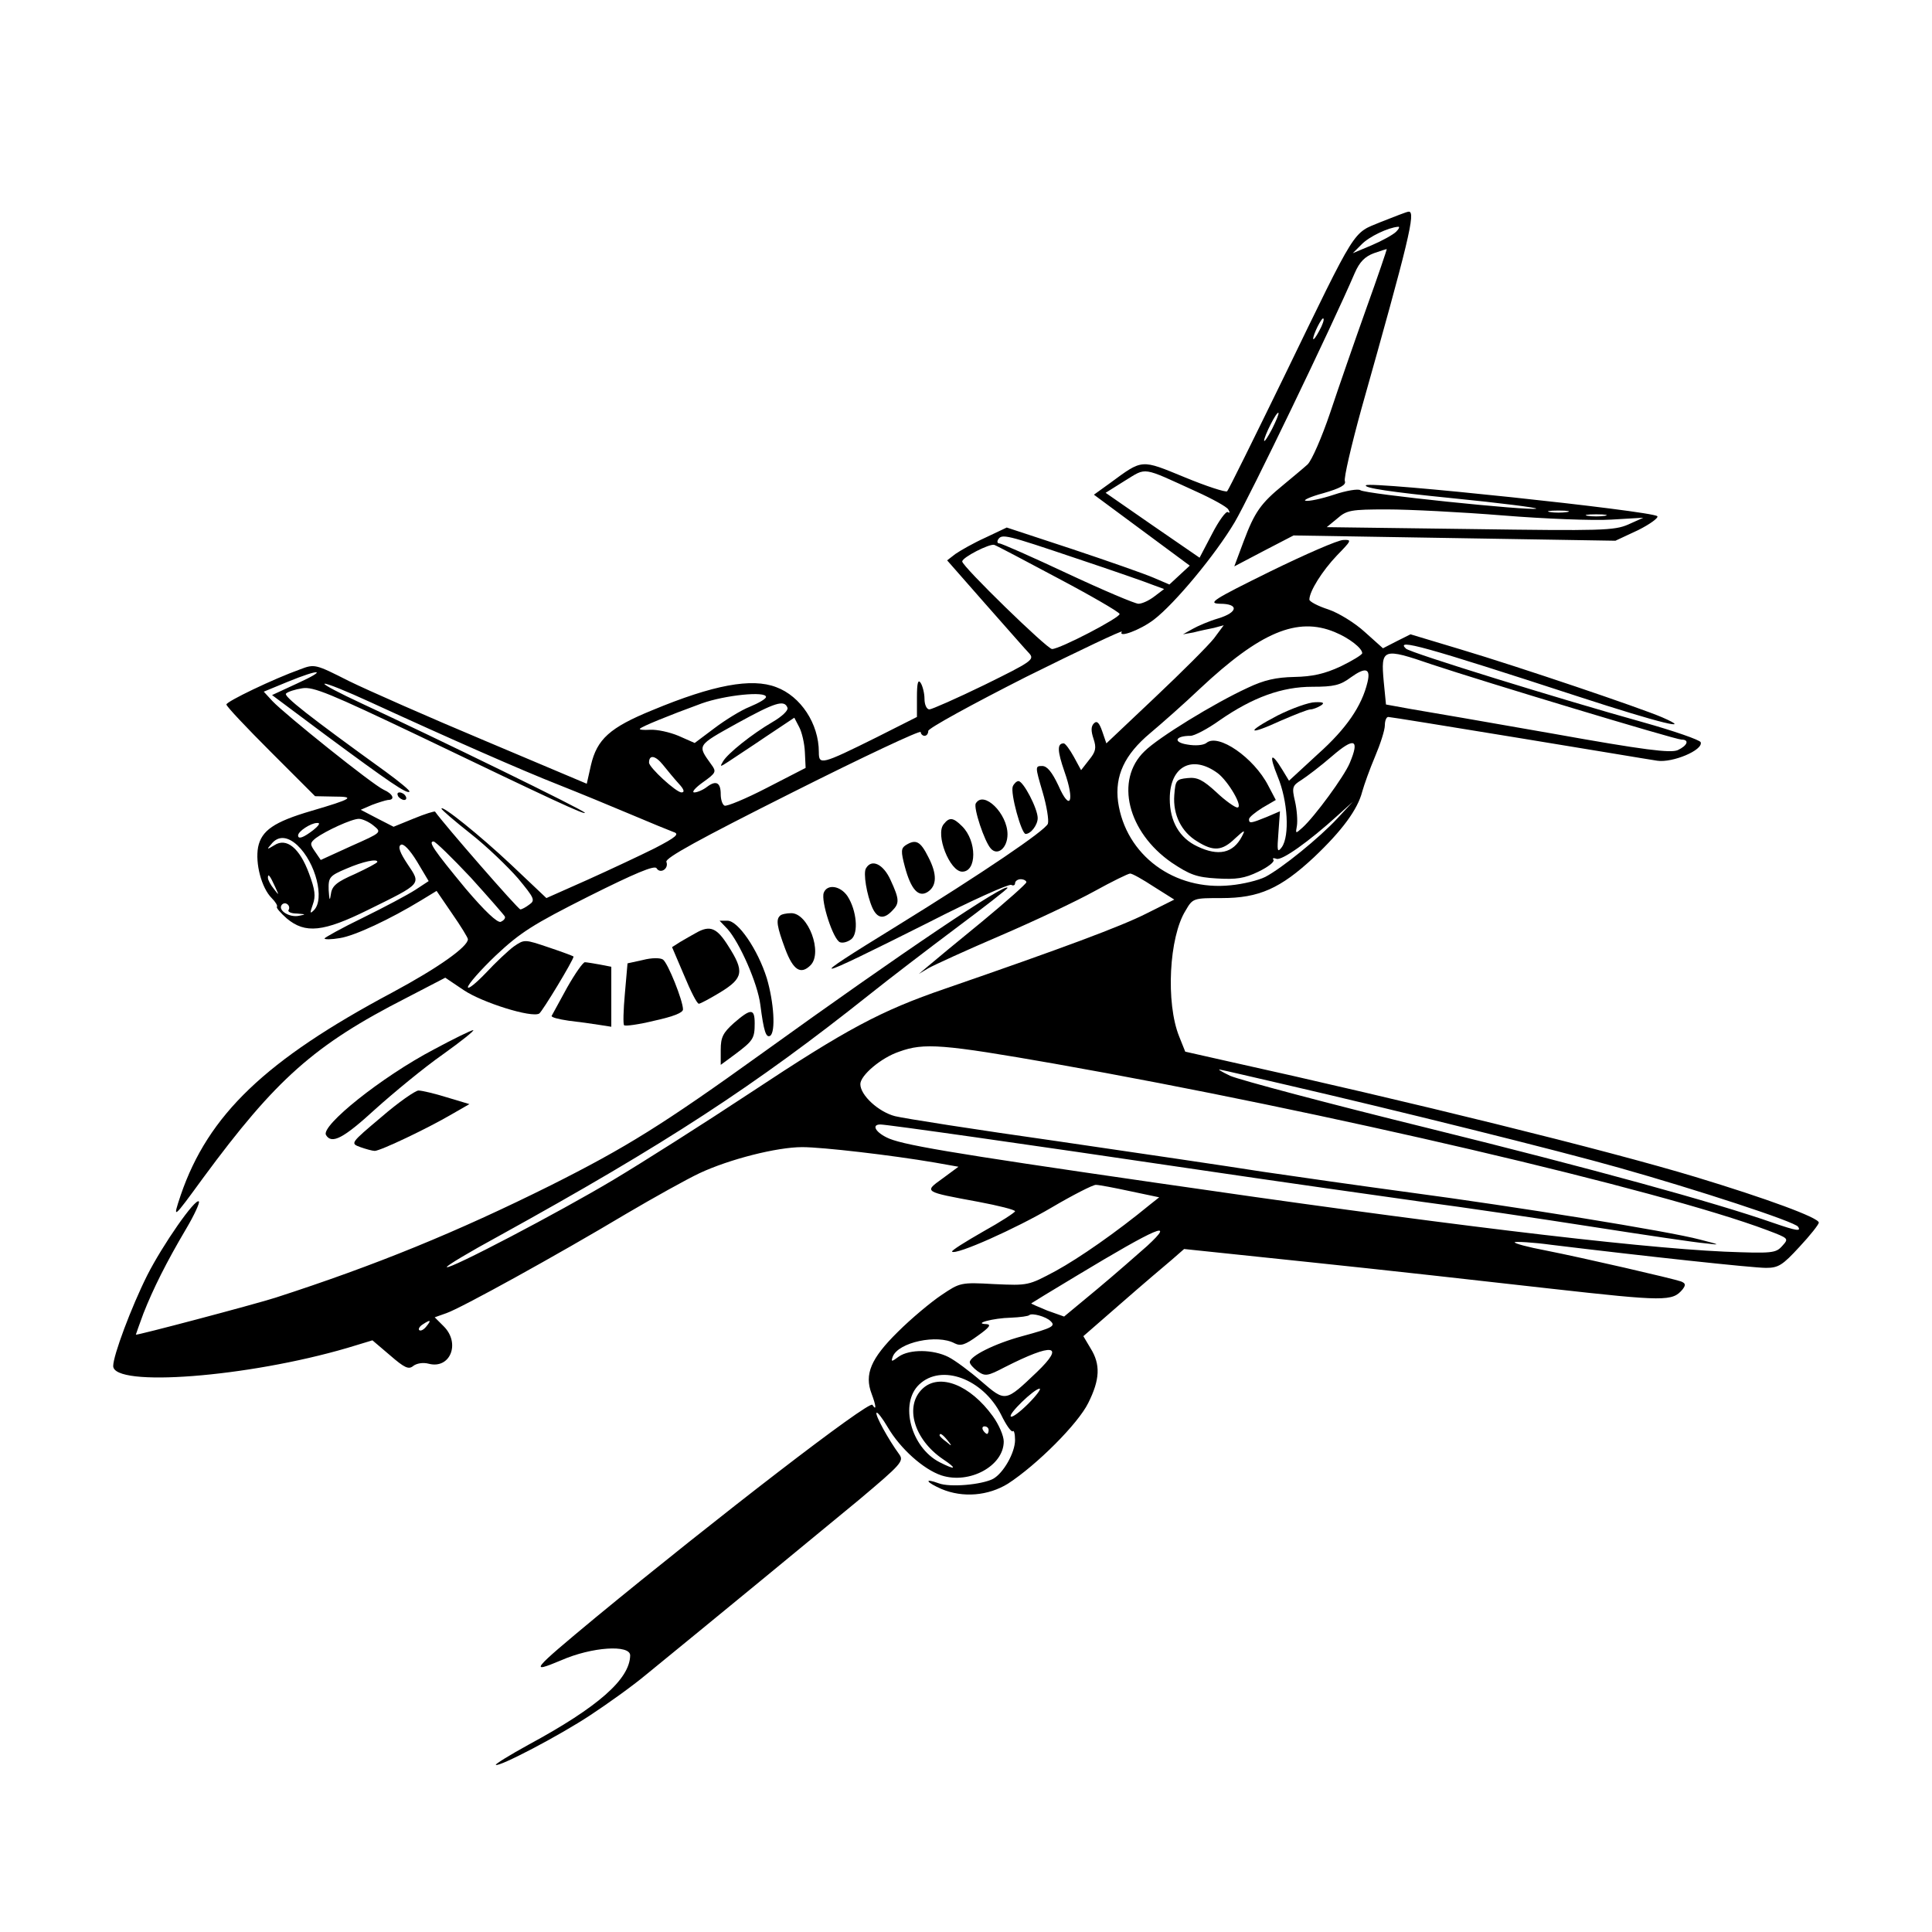 <?xml version="1.0" standalone="no"?>
<!DOCTYPE svg PUBLIC "-//W3C//DTD SVG 20010904//EN"
 "http://www.w3.org/TR/2001/REC-SVG-20010904/DTD/svg10.dtd">
<svg version="1.0" xmlns="http://www.w3.org/2000/svg"
 width="512pt" height="512pt" viewBox="0 0 512 512"
 preserveAspectRatio="xMidYMid meet">
<g transform="translate(0,512) scale(0.1,-0.1)"
fill="#000000" stroke="none">
<path d="M3660 4532 c-77 -32 -61 -6 -258 -412 -79 -162 -146 -298 -150 -302
-4 -3 -54 13 -112 37 -117 48 -111 49 -198 -15 l-43 -31 127 -94 127 -94 -27
-25 -27 -25 -42 18 c-23 10 -120 44 -216 76 l-173 57 -57 -27 c-31 -14 -66
-34 -79 -43 l-22 -17 101 -115 c56 -63 108 -123 117 -132 14 -16 5 -22 -119
-83 -74 -36 -140 -65 -146 -65 -7 0 -13 12 -13 28 0 15 -5 34 -10 42 -7 11
-10 0 -10 -37 l0 -53 -107 -54 c-147 -73 -153 -74 -153 -39 0 75 -48 148 -113
172 -65 25 -167 6 -328 -61 -113 -46 -147 -77 -163 -146 l-11 -49 -270 114
c-148 62 -311 134 -360 158 -89 45 -91 46 -130 31 -70 -25 -195 -85 -195 -93
0 -5 53 -61 118 -126 l117 -117 50 -1 c58 0 49 -6 -60 -38 -99 -29 -132 -52
-141 -96 -8 -43 9 -108 36 -135 10 -10 16 -20 14 -23 -3 -2 9 -16 26 -31 49
-41 97 -36 216 23 144 71 140 67 104 121 -20 30 -26 46 -18 51 7 5 24 -13 43
-44 l31 -52 -35 -23 c-20 -13 -82 -46 -139 -74 -56 -27 -102 -53 -102 -55 0
-3 18 -3 41 1 39 6 133 50 215 100 l41 25 41 -60 c23 -33 42 -64 42 -68 0 -20
-79 -76 -200 -141 -336 -179 -488 -324 -561 -537 -22 -66 -22 -66 59 45 193
262 295 353 538 477 l104 54 49 -33 c49 -33 180 -74 200 -62 8 5 91 142 91
151 0 1 -29 12 -65 24 -65 22 -65 22 -93 3 -15 -11 -49 -43 -75 -71 -26 -27
-47 -44 -47 -37 0 7 33 45 74 84 65 61 98 82 247 157 120 60 174 83 179 74 10
-16 33 -1 26 17 -4 10 87 60 334 184 187 94 340 166 340 160 0 -5 5 -10 10
-10 6 0 10 6 10 13 0 7 117 71 259 143 143 71 257 125 254 120 -11 -18 50 5
85 32 55 42 163 172 214 258 39 66 258 520 318 660 13 30 27 44 51 53 17 6 33
11 34 11 1 0 -23 -71 -54 -157 -31 -87 -74 -211 -96 -277 -22 -65 -49 -127
-60 -137 -11 -10 -40 -34 -64 -54 -60 -49 -76 -72 -105 -149 l-25 -67 78 41
79 41 427 -7 426 -7 60 28 c32 16 55 33 51 37 -14 14 -761 93 -772 82 -7 -7
66 -18 226 -34 131 -13 232 -26 225 -28 -18 -6 -455 39 -466 49 -6 4 -37 -1
-70 -12 -33 -11 -67 -18 -75 -16 -8 1 13 11 47 20 45 13 61 22 57 32 -3 8 17
94 44 192 125 443 145 524 125 522 -5 0 -37 -13 -73 -27z m40 -26 c-8 -8 -37
-24 -65 -36 l-50 -21 23 23 c20 21 71 45 97 47 5 1 3 -5 -5 -13z m-204 -263
c-8 -15 -15 -25 -16 -21 0 12 23 58 27 54 3 -2 -2 -17 -11 -33z m-125 -260
c-11 -21 -20 -35 -21 -31 0 12 33 78 38 74 2 -2 -6 -21 -17 -43z m-200 -166
c42 -19 80 -40 84 -47 5 -8 4 -11 -1 -7 -5 3 -24 -23 -42 -58 l-33 -63 -125
86 -124 86 51 32 c59 36 43 38 190 -29z m812 -63 c111 -9 240 -14 287 -11 l85
5 -40 -18 c-37 -16 -69 -17 -419 -12 l-380 5 28 23 c25 22 36 24 132 24 57 0
196 -7 307 -16z m170 9 c-13 -2 -33 -2 -45 0 -13 2 -3 4 22 4 25 0 35 -2 23
-4z m100 -10 c-13 -2 -33 -2 -45 0 -13 2 -3 4 22 4 25 0 35 -2 23 -4z m-1403
-112 c96 -32 188 -64 205 -71 l30 -11 -25 -19 c-14 -11 -33 -20 -43 -20 -9 0
-94 36 -188 80 -94 44 -175 80 -181 80 -5 0 -6 5 -3 10 10 16 21 13 205 -49z
m-45 -54 c87 -46 161 -89 162 -94 3 -9 -158 -93 -179 -93 -13 0 -238 219 -238
232 0 11 73 48 85 44 6 -2 82 -42 170 -89z m-2017 -278 l-67 -31 142 -106
c169 -125 216 -157 222 -150 3 2 -26 26 -63 53 -205 148 -271 200 -264 207 5
5 24 11 43 14 29 5 76 -15 309 -126 356 -171 440 -210 440 -204 0 6 -394 198
-592 290 -58 27 -102 50 -98 52 5 2 59 -20 122 -49 209 -96 402 -181 499 -219
53 -21 138 -56 190 -78 52 -22 103 -43 114 -47 16 -5 8 -13 -50 -43 -38 -19
-119 -57 -179 -84 l-108 -48 -93 88 c-84 79 -185 160 -185 149 0 -3 35 -33 78
-67 42 -33 98 -87 125 -118 43 -52 46 -58 30 -69 -9 -7 -20 -13 -24 -13 -6 0
-202 225 -226 259 -1 2 -27 -6 -56 -18 l-54 -22 -43 22 -44 23 30 13 c16 6 35
12 42 13 20 0 14 16 -11 27 -29 13 -262 200 -295 235 l-23 25 63 26 c88 36
107 33 26 -4z m1242 -36 c0 -5 -19 -16 -43 -26 -23 -9 -65 -35 -94 -57 l-52
-39 -43 19 c-24 10 -57 17 -75 16 -18 -1 -30 0 -27 3 6 6 71 33 164 67 62 22
170 33 170 17z m57 -29 c2 -7 -15 -23 -39 -37 -55 -32 -120 -84 -132 -105 -9
-15 -8 -15 15 0 13 9 58 38 99 66 l75 50 13 -25 c7 -13 14 -43 15 -66 l2 -42
-103 -53 c-56 -29 -107 -50 -112 -47 -6 3 -10 17 -10 30 0 31 -12 38 -36 20
-10 -8 -26 -15 -34 -15 -8 0 2 12 23 27 35 25 36 28 22 47 -37 52 -40 49 68
109 100 55 126 64 134 41z m-288 -201 c14 -15 16 -23 7 -23 -14 0 -86 66 -86
79 0 22 17 19 37 -6 12 -15 31 -38 42 -50z m-809 -111 c22 -18 22 -18 -59 -54
l-81 -37 -15 22 c-14 20 -14 23 2 36 26 19 95 51 114 51 9 0 27 -8 39 -18z
m-160 -12 c-26 -20 -40 -25 -40 -14 0 11 34 33 50 33 10 1 6 -6 -10 -19z m-42
-40 c49 -46 73 -143 44 -172 -11 -11 -11 -8 -3 15 8 22 6 39 -10 82 -25 68
-60 96 -92 75 -20 -12 -21 -12 -8 3 18 23 43 21 69 -3z m459 -85 c48 -53 89
-100 91 -104 2 -5 -4 -11 -11 -14 -9 -3 -42 28 -93 88 -85 103 -100 125 -85
125 5 0 49 -43 98 -95z m-247 41 c0 -3 -27 -17 -59 -32 -48 -21 -61 -31 -64
-53 -3 -20 -4 -18 -6 10 -1 34 2 38 47 57 44 19 82 27 82 18z m-271 -66 c11
-24 11 -24 -3 -6 -9 11 -16 24 -16 30 0 12 5 7 19 -24z m36 -61 c-4 -5 6 -10
22 -10 24 -2 25 -2 5 -6 -25 -5 -55 14 -46 28 3 5 10 7 15 3 5 -3 7 -10 4 -15z"/>
<path d="M1055 3010 c3 -5 11 -10 16 -10 6 0 7 5 4 10 -3 6 -11 10 -16 10 -6
0 -7 -4 -4 -10z"/>
<path d="M3365 3605 c-150 -74 -166 -84 -132 -85 51 0 48 -23 -5 -39 -24 -7
-54 -20 -68 -28 l-25 -14 28 5 c15 4 39 9 54 12 l26 7 -26 -35 c-15 -19 -85
-89 -156 -156 l-129 -122 -11 32 c-8 23 -14 29 -22 21 -8 -8 -8 -20 -1 -41 8
-24 6 -34 -12 -56 l-21 -27 -19 35 c-11 20 -23 36 -27 36 -18 0 -17 -20 2 -75
28 -79 15 -108 -16 -37 -17 36 -30 52 -43 52 -19 0 -19 -1 1 -69 11 -37 17
-75 14 -84 -7 -18 -172 -130 -402 -272 -247 -152 -234 -150 85 10 115 59 214
103 220 100 5 -3 10 -1 10 4 0 6 7 11 15 11 8 0 15 -4 15 -8 0 -4 -53 -51
-117 -104 -65 -53 -129 -106 -143 -118 l-25 -21 25 15 c14 8 99 47 190 86 91
39 203 92 250 118 47 26 90 47 95 47 6 0 34 -16 63 -35 l54 -34 -74 -37 c-67
-34 -223 -92 -533 -199 -172 -59 -261 -107 -515 -275 -124 -82 -288 -186 -365
-232 -144 -86 -434 -238 -441 -231 -2 3 60 40 139 83 442 244 678 398 982 640
50 40 152 118 228 175 75 56 137 104 137 107 0 17 -278 -170 -650 -438 -264
-190 -361 -250 -560 -350 -249 -124 -464 -212 -730 -298 -60 -19 -370 -101
-370 -98 0 1 9 26 20 56 26 66 61 136 113 224 22 37 37 70 34 73 -9 10 -96
-115 -137 -196 -42 -84 -90 -212 -90 -240 0 -57 355 -30 621 48 l66 20 47 -40
c38 -33 49 -38 61 -28 9 7 26 10 41 6 57 -15 85 54 40 99 l-24 24 31 11 c38
13 292 153 476 263 73 43 161 92 195 108 79 37 205 69 272 69 53 0 235 -21
352 -41 l62 -11 -42 -31 c-50 -36 -51 -35 95 -62 53 -10 97 -21 97 -25 0 -3
-38 -28 -85 -54 -47 -27 -84 -50 -82 -53 10 -10 169 61 264 117 56 33 109 60
117 60 9 0 50 -8 92 -17 l76 -16 -24 -19 c-90 -74 -188 -142 -250 -176 -73
-39 -73 -39 -163 -35 -89 5 -91 4 -140 -29 -27 -18 -80 -62 -116 -98 -71 -70
-89 -112 -69 -164 12 -32 13 -46 2 -29 -8 13 -416 -302 -733 -563 -171 -142
-178 -150 -92 -114 82 36 183 42 183 13 -1 -63 -85 -137 -270 -237 -49 -27
-88 -51 -86 -53 7 -7 168 77 251 132 44 29 110 76 146 106 168 137 455 373
565 464 113 95 120 103 107 121 -28 38 -65 105 -60 110 2 3 16 -15 30 -39 33
-56 94 -111 142 -127 74 -24 165 25 165 90 0 15 -13 45 -29 67 -60 83 -141
115 -186 73 -49 -46 -23 -135 54 -187 39 -26 34 -30 -9 -8 -76 39 -107 156
-54 206 59 56 169 15 217 -80 13 -27 27 -47 31 -44 3 4 6 -7 6 -23 0 -34 -31
-88 -58 -103 -31 -16 -115 -23 -144 -12 -41 15 -34 3 7 -15 57 -24 124 -18
176 14 77 50 186 159 213 214 31 62 33 102 6 145 l-19 32 101 88 c56 49 116
100 134 115 l32 28 334 -35 c183 -19 470 -51 637 -70 304 -34 323 -34 350 -2
9 12 8 16 -4 21 -23 8 -257 62 -358 82 -48 9 -85 19 -83 22 3 2 47 0 98 -7
246 -30 533 -61 568 -61 33 0 44 7 89 56 28 30 51 59 51 64 0 13 -139 64 -327
121 -235 71 -753 199 -1250 309 l-102 23 -16 40 c-36 89 -27 264 17 334 19 33
21 33 96 33 98 0 155 25 244 108 75 71 116 127 128 174 5 18 20 60 34 93 14
33 26 70 26 83 0 12 4 22 9 22 5 0 159 -25 342 -55 184 -30 350 -58 371 -61
40 -6 122 28 115 49 -2 6 -71 30 -153 53 -212 59 -617 184 -628 195 -30 28 49
6 457 -127 218 -71 309 -93 222 -55 -58 25 -377 133 -534 180 l-133 40 -36
-18 -37 -19 -48 43 c-26 24 -70 51 -97 60 -28 9 -50 21 -50 26 0 22 34 76 73
117 39 40 40 42 17 41 -14 0 -101 -38 -195 -84z m172 -160 c39 -16 73 -43 73
-56 0 -4 -26 -20 -57 -35 -43 -20 -75 -27 -123 -28 -48 -1 -80 -8 -124 -29
-89 -41 -237 -132 -273 -168 -79 -76 -45 -214 72 -295 48 -32 66 -39 120 -42
51 -3 73 0 110 18 25 12 43 26 40 31 -4 5 0 6 8 3 14 -5 85 45 162 115 l40 36
-40 -43 c-48 -52 -148 -133 -192 -156 -18 -9 -59 -19 -91 -22 -150 -16 -279
80 -299 221 -9 69 17 125 85 182 31 26 91 79 132 118 160 150 258 191 357 150z
m258 -86 c135 -45 645 -199 661 -199 22 0 16 -16 -10 -28 -19 -8 -87 0 -332
44 -170 30 -339 59 -375 65 l-66 12 -6 61 c-8 88 -3 90 128 45z m-171 -47
c-15 -63 -56 -123 -131 -190 l-77 -71 -17 28 c-31 51 -37 42 -13 -17 27 -65
32 -157 11 -187 -12 -16 -13 -11 -9 39 l4 56 -35 -15 c-42 -17 -47 -18 -47 -6
0 5 16 18 35 30 l36 21 -20 38 c-38 74 -133 140 -164 113 -8 -6 -29 -8 -51 -4
-38 6 -32 23 9 23 10 0 45 18 77 41 88 61 165 89 246 89 57 0 74 4 102 25 39
28 53 24 44 -13z m-47 -214 c-15 -36 -93 -142 -125 -171 -19 -17 -19 -17 -15
5 2 13 0 42 -5 64 -9 38 -7 42 17 57 14 9 51 37 81 63 59 51 74 46 47 -18z
m-350 -27 c28 -21 69 -91 52 -91 -6 0 -32 18 -56 41 -35 32 -50 40 -76 37 -30
-3 -32 -6 -35 -45 -4 -52 19 -98 61 -123 43 -27 66 -25 100 8 26 24 28 24 18
5 -23 -44 -62 -53 -118 -26 -47 22 -73 66 -73 126 0 86 59 118 127 68z m-432
-770 c713 -126 1607 -335 1888 -441 58 -22 58 -22 40 -42 -17 -19 -26 -20
-153 -15 -243 11 -776 76 -1510 183 -553 80 -675 101 -711 120 -30 15 -39 34
-16 34 18 0 377 -51 837 -119 223 -33 492 -71 599 -86 107 -14 309 -44 450
-66 141 -22 276 -42 301 -44 41 -5 40 -4 -15 10 -82 22 -492 88 -770 125 -126
17 -302 42 -390 55 -88 14 -333 50 -545 81 -212 30 -404 60 -428 66 -43 11
-92 55 -92 85 0 23 55 70 103 86 66 24 115 20 412 -32z m610 -55 c290 -67 725
-175 887 -221 202 -57 466 -143 473 -156 9 -13 -4 -11 -65 10 -157 55 -482
144 -914 251 -264 65 -501 128 -526 139 -25 12 -36 19 -25 16 11 -2 88 -20
170 -39z m-365 -428 c-25 -22 -84 -74 -132 -114 l-88 -73 -45 16 c-24 10 -43
18 -42 19 1 1 55 34 120 73 214 129 265 151 187 79z m-256 -199 c14 -13 6 -18
-75 -40 -74 -20 -139 -53 -139 -69 0 -5 10 -16 21 -24 20 -14 26 -13 72 11
128 65 161 60 85 -13 -84 -80 -83 -80 -147 -25 -31 27 -70 56 -88 65 -40 20
-102 21 -131 1 -20 -15 -21 -14 -16 0 15 38 118 60 164 35 16 -8 28 -4 61 20
31 22 37 30 23 31 -37 1 18 16 65 17 24 1 47 4 49 7 7 6 44 -4 56 -16z m-1654
-14 c-7 -9 -15 -13 -19 -10 -3 3 1 10 9 15 21 14 24 12 10 -5z m1595 -205
c-21 -21 -42 -37 -46 -34 -9 5 61 73 76 74 5 0 -8 -18 -30 -40z m-105 -70 c0
-5 -2 -10 -4 -10 -3 0 -8 5 -11 10 -3 6 -1 10 4 10 6 0 11 -4 11 -10z m-109
-27 c13 -16 12 -17 -3 -4 -10 7 -18 15 -18 17 0 8 8 3 21 -13z"/>
<path d="M3386 3224 c-86 -45 -81 -55 8 -14 37 16 72 30 79 30 6 0 19 5 27 10
11 7 8 10 -15 9 -16 0 -61 -16 -99 -35z"/>
<path d="M2684 3036 c-7 -18 23 -126 34 -126 14 0 32 24 32 42 0 25 -38 98
-51 98 -5 0 -12 -7 -15 -14z"/>
<path d="M2586 2991 c-7 -11 23 -102 40 -120 18 -20 44 2 44 38 0 55 -63 117
-84 82z"/>
<path d="M2501 2936 c-23 -27 16 -126 49 -126 39 0 39 81 0 120 -24 24 -34 25
-49 6z"/>
<path d="M2400 2880 c-12 -8 -13 -16 -2 -57 16 -60 36 -82 60 -67 25 16 26 47
2 93 -21 42 -33 48 -60 31z"/>
<path d="M2295 2819 c-8 -12 2 -71 17 -105 13 -28 30 -31 52 -8 20 20 20 30
-4 82 -19 42 -50 57 -65 31z"/>
<path d="M2183 2754 c-8 -22 25 -124 43 -131 8 -3 21 1 30 8 20 16 14 77 -10
114 -19 28 -54 33 -63 9z"/>
<path d="M2067 2693 c-11 -10 -8 -29 14 -88 21 -56 41 -69 67 -43 33 33 -6
138 -51 138 -13 0 -27 -3 -30 -7z"/>
<path d="M1928 2658 c32 -36 80 -144 87 -201 9 -70 15 -88 26 -82 15 10 10 89
-9 153 -24 76 -76 152 -104 152 l-21 0 21 -22z"/>
<path d="M1845 2648 c-11 -6 -30 -17 -42 -24 l-22 -14 32 -75 c17 -41 34 -75
39 -75 4 0 30 14 58 31 60 37 63 55 20 122 -30 48 -48 56 -85 35z"/>
<path d="M1704 2576 l-41 -9 -7 -80 c-4 -44 -5 -82 -2 -84 3 -3 39 2 80 12 50
11 76 21 76 30 0 23 -40 123 -53 132 -7 5 -30 5 -53 -1z"/>
<path d="M1503 2503 c-21 -38 -39 -71 -41 -75 -2 -4 18 -9 45 -13 26 -3 63 -8
81 -11 l32 -5 0 79 0 80 -31 6 c-17 3 -35 6 -39 6 -5 0 -26 -30 -47 -67z"/>
<path d="M1945 2409 c-29 -26 -35 -38 -35 -71 l0 -40 38 28 c48 36 52 42 52
82 0 40 -10 40 -55 1z"/>
<path d="M1150 2339 c-139 -73 -301 -203 -286 -227 15 -25 46 -9 131 69 49 44
129 110 179 145 49 35 85 64 80 64 -5 0 -52 -23 -104 -51z"/>
<path d="M1011 2160 c-83 -70 -83 -70 -56 -80 14 -5 32 -10 38 -10 15 0 141
60 204 97 l47 27 -60 18 c-32 10 -66 18 -75 18 -8 0 -53 -31 -98 -70z"/>
</g>
</svg>